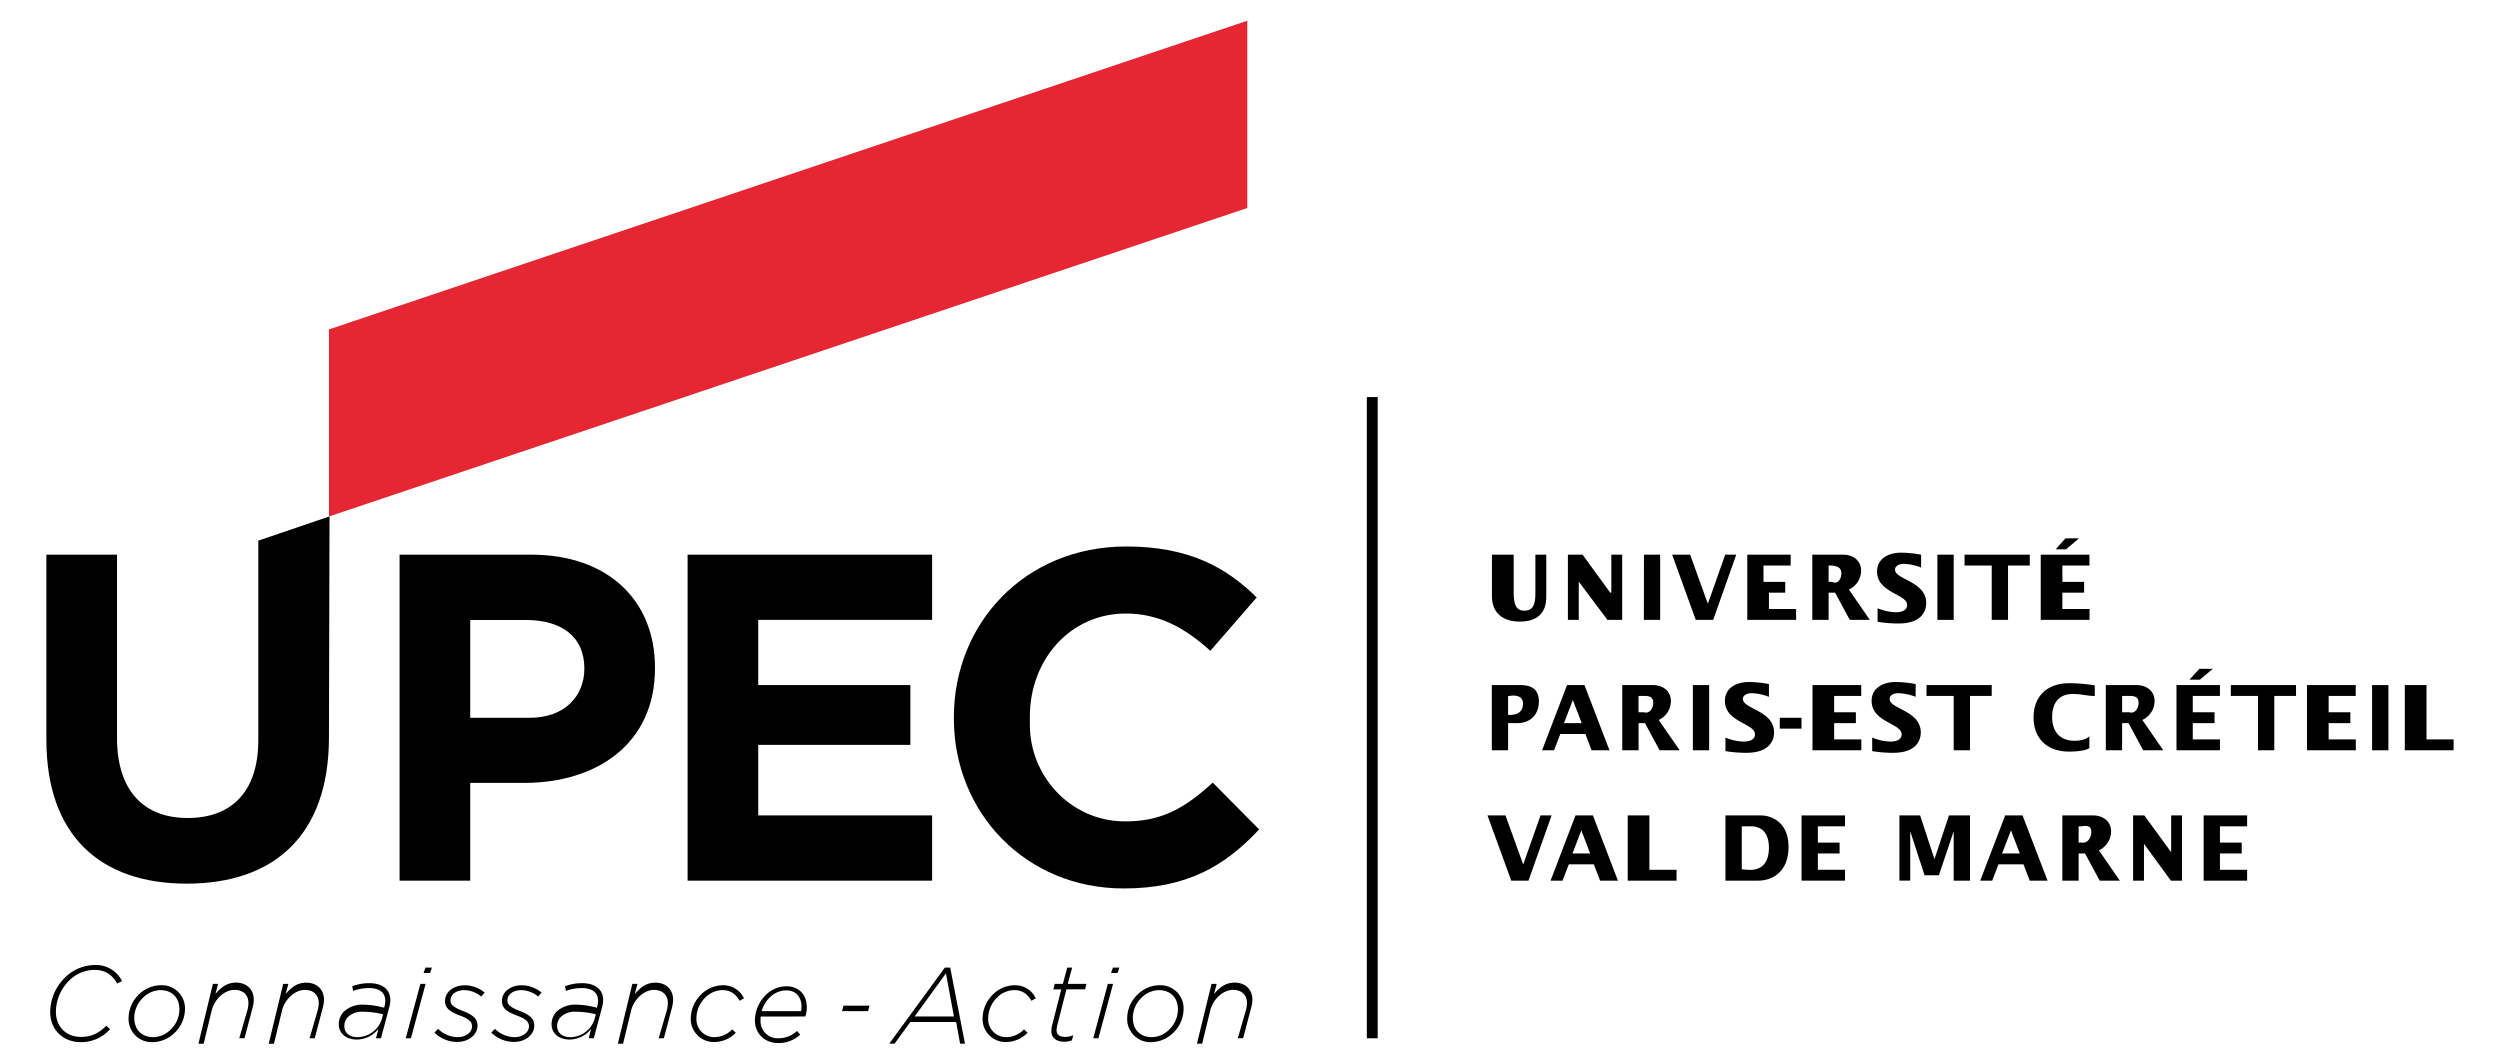 <svg id="Calque_1" data-name="Calque 1" xmlns="http://www.w3.org/2000/svg" viewBox="0 0 1024 435"><defs><style>.cls-1{fill:#e62733;}</style></defs><path d="M620,227.19v15.48c0,5,1,7.47,4.45,7.47,2.94,0,4.45-1.85,4.45-6.8V227.19h4.45v17c0,2.36,0,10.42-10.82,10.42-6.44,0-11.43-3.1-11.43-10.42v-17Z"/><path d="M642.21,227.19h6l11.35,15.58H660V227.19h4.45V253.9H658.4l-11.67-15.58h-.07V253.9h-4.45V227.19Z"/><path d="M673.37,227.19H680V253.9h-6.67Z"/><path d="M684.91,227.19h7.37l7.22,20h.08l7.07-20h4.52l-9.45,26.71h-7.14Z"/><path d="M715.66,227.19h17.8v4.45H722.33v6.68h8.9v4.45h-6.67v6.68h11.13v4.45h-20V227.19Z"/><path d="M742.36,227.19h12.69c3.32,0,7.27,1.88,7.27,6.69a8.67,8.67,0,0,1-5,7.61l8.56,12.41h-8.22l-6-11.13H749V253.9h-6.68V227.19ZM749,238.32h1.41c2.47,1.23,3.8-1.4,3.8-3.36s-.81-3-4-3.32H749Z"/><path d="M769.07,249.13a20.41,20.41,0,0,0,7.49,1.64c2,0,4.59-.53,4.59-3,0-4.47-12.31-4.93-12.31-13.64,0-5.54,5-7.76,9.82-7.76a46.49,46.49,0,0,1,8.22.84v5.24a21.54,21.54,0,0,0-7.07-1.49c-1.46,0-3.6.57-3.6,2.37,0,4.16,12.77,4.7,12.77,13.72,0,2.79-1.46,8.33-11.31,8.33a53.07,53.07,0,0,1-8.6-.69Z"/><path d="M793.56,227.19h6.67V253.9h-6.67Z"/><path d="M815.81,231.64H804.68v-4.45h26.71v4.45h-8.9V253.9h-6.68V231.64Z"/><path d="M835.84,227.19h20v4.45H844.75v6.68h8.9v4.45h-8.9v6.68h11.13v4.45h-20V227.19ZM846,220.51h5.54L846.25,225H842Z"/><path d="M611.05,280.61h11.67c4.74,0,7.6,1.79,7.6,6.78s-3.21,8.8-8.87,8.8h-3.73v11.13h-6.67V280.61Zm6.67,12.24c2.48,0,6.1-.3,6.1-4.69,0-2.44-1.81-3.25-4-3.25a10.85,10.85,0,0,0-2.11.25Z"/><path d="M641.86,280.61H649l10.24,26.71h-7.31l-2.54-6.68H639.11l-2.58,6.68h-4.9Zm6,15.58-3.62-9.46-3.63,9.46Z"/><path d="M664.46,280.61h12.69c3.32,0,7.26,1.88,7.26,6.68a8.65,8.65,0,0,1-5,7.61L688,307.32h-8.22l-6-11.13h-2.62v11.13h-6.68V280.61Zm6.68,11.13h2.2c2.48.78,3.81-1.85,3.81-3.8s-.81-3-4-2.88h-2Z"/><path d="M693.4,280.61h6.67v26.71H693.4Z"/><path d="M706.75,302.1a20.22,20.22,0,0,0,7.49,1.65c2,0,4.59-.54,4.59-3,0-4.47-12.31-4.93-12.31-13.65,0-5.54,5-7.75,9.82-7.75a45.57,45.57,0,0,1,8.22.84v5.23a21.54,21.54,0,0,0-7.07-1.49c-1.46,0-3.6.57-3.6,2.37,0,4.17,12.77,4.7,12.77,13.72,0,2.79-1.46,8.33-11.31,8.33a51.75,51.75,0,0,1-8.6-.69Z"/><path d="M729,294h8.9v4.45H729Z"/><path d="M742.36,280.61h20v4.45H751.27v6.68h8.9v4.45h-8.9v6.67H762.4v4.46h-20V280.61Z"/><path d="M766.85,302.1a20.14,20.14,0,0,0,7.49,1.65c1.94,0,4.58-.54,4.58-3,0-4.47-12.3-4.93-12.3-13.65,0-5.54,5-7.75,9.82-7.75a45.37,45.37,0,0,1,8.21.84v5.23a21.48,21.48,0,0,0-7.07-1.49c-1.45,0-3.59.57-3.59,2.37,0,4.17,12.76,4.7,12.76,13.72,0,2.79-1.45,8.33-11.31,8.33a51.72,51.72,0,0,1-8.59-.69Z"/><path d="M800.23,285.06H789.1v-4.45h26.71v4.45h-8.9v22.26h-6.68V285.06Z"/><path d="M857,285.06c-2.55-.19-5.21-.82-7.94-.82-6.47,0-8.5,4.62-8.5,9.42,0,6,3.14,9.76,9.24,9.76,2.55,0,5.32-.81,6-1.92v4.91c-1.42,1-4.67,1.44-8.37,1.44-8.68,0-14.48-5.14-14.48-14s5.8-14,14.48-14a63.51,63.51,0,0,1,10.59.88v4.37Z"/><path d="M862.55,280.61h12.7c3.32,0,7.26,1.88,7.26,6.68a8.65,8.65,0,0,1-5,7.61l8.57,12.42h-8.24l-6-11.13h-2.62v11.13h-6.68V280.61Zm6.68,11.13h2.92c2.48.78,3.81-1.85,3.81-3.8s-.81-3-4-2.88h-2.74v6.68Z"/><path d="M891.49,280.61h17.8v4.45H898.16v6.68h8.91v4.45h-8.91v6.67h11.13v4.46h-17.8V280.61Zm9.37-6.68h5.54l-5.32,4.45h-4.25Z"/><path d="M924.88,285.06H913.74v-4.45h26.71v4.45h-8.9v22.26h-6.68V285.06Z"/><path d="M944.91,280.61h20v4.45H953.81v6.68h8.9v4.45h-8.9v6.67h11.13v4.46h-20V280.61Z"/><path d="M971.61,280.61h6.68v26.71h-6.68Z"/><path d="M985,280.61h8.9v22.25H1005v4.46H985V280.61Z"/><path d="M609.28,334h7.37l7.22,20h.07L631,334h4.53l-9.46,26.71H619Z"/><path d="M645.33,334h7.14l10.23,26.71h-7.31l-2.54-6.67H642.59L640,360.73H635.1Zm6,15.58-3.62-9.46-3.62,9.46Z"/><path d="M666.69,334h8.9v22.26h11.13v4.45h-20V334Z"/><path d="M706.75,334h14.56c3.69,0,11.27,2.26,11.27,12.9,0,9.38-5.66,13.81-12.56,13.81H706.75V334Zm6.68,22.05a30,30,0,0,0,3.43.25c6.14,0,7.69-4.65,7.69-9.12,0-3.74-1.18-8.72-7.5-8.72h-3.62Z"/><path d="M737.91,334h17.81v4.46H744.59v6.67h8.9v4.45h-8.9v6.68h11.13v4.45H737.91V334Z"/><path d="M777.49,334h9l5.83,17.81h.07L798.29,334h8.62v26.71h-6.68v-20h-.07l-6,17.81h-5.85L782.5,340.7h-.07v20H778V334Z"/><path d="M821.31,334h7.13l10.24,26.71h-7.31l-2.54-6.67H818.56L816,360.73h-4.9Zm6,15.58-3.62-9.46-3.63,9.46Z"/><path d="M844.74,334h12.7c3.32,0,7.27,1.89,7.27,6.69a8.66,8.66,0,0,1-5,7.61l8.56,12.41h-8.24l-6-11.13h-2.62v11.13h-6.67V334Zm6.68,11.13h1.37c2.48.34,3.81-2.29,3.81-4.24s-.81-3-4-2.43h-1.19v6.67Z"/><path d="M872.33,334h6l11.34,15.58h-.37V334h4.45v26.71h-4.56l-11.38-15.58h.36v15.58h-4.45V334Z"/><path d="M902.62,334h17.8v4.46H909.29v6.67h8.91v4.45h-8.91v6.68h11.13v4.45h-17.8V334Z"/><path d="M20.56,414.49a19.92,19.92,0,0,1,5.89-13.9,17.5,17.5,0,0,1,12.33-5.32A11.94,11.94,0,0,1,50,401.85l-2,1c-2-3.4-4.58-5.58-9.37-5.58a14.8,14.8,0,0,0-10.42,4.49,18.23,18.23,0,0,0-5.31,12.59c0,6.41,4.36,10.37,10.33,10.37,4.53,0,7.53-1.79,10.32-4.58l1.53,1.4A15.8,15.8,0,0,1,33,426.86C26.27,426.86,20.56,422.2,20.56,414.49Z"/><path d="M75.76,413.4a13.56,13.56,0,0,1-4.05,9.46,13.13,13.13,0,0,1-9.15,4A9.46,9.46,0,0,1,52.67,417a13.47,13.47,0,0,1,4-9.45,13.06,13.06,0,0,1,9.15-4A9.46,9.46,0,0,1,75.76,413.4ZM70,421.63a11.59,11.59,0,0,0,3.49-8.14c0-5-3.18-7.93-7.8-7.93a10.33,10.33,0,0,0-7.19,3.18A11.59,11.59,0,0,0,55,416.89c0,5,3.18,7.93,7.8,7.93A10.33,10.33,0,0,0,70,421.63Z"/><path d="M87.2,403h2.13l-1.09,4.15c2.18-2.62,4.67-4.67,8.42-4.67,4.41,0,7.29,2.79,7.29,7.06a13.85,13.85,0,0,1-.48,3.15l-3.32,12.57H98l3.4-11.71a11.69,11.69,0,0,0,.35-2.74c0-3.31-2.18-5.36-5.71-5.36-3.79,0-8,3.44-9.28,8.28L83.41,427.5H81.28Z"/><path d="M116,403h2.12L117,407.17c2.18-2.62,4.67-4.67,8.42-4.67,4.41,0,7.29,2.79,7.29,7.06a13.85,13.85,0,0,1-.48,3.15l-3.32,12.57H126.8l3.4-11.71a11.69,11.69,0,0,0,.35-2.74c0-3.31-2.18-5.36-5.71-5.36-3.79,0-8,3.44-9.28,8.28l-3.35,13.75h-2.14Z"/><path d="M138.77,419.57a7.27,7.27,0,0,1,2.14-5.27,11,11,0,0,1,7.88-2.79,33.36,33.36,0,0,1,8.54,1.26l.18-.61a10.28,10.28,0,0,0,.3-2.22c0-3.35-2.35-5.23-6.71-5.23a18.7,18.7,0,0,0-6.45,1.17l-.39-1.91a19.43,19.43,0,0,1,7-1.26c5.44,0,8.62,2.65,8.62,6.92a12.5,12.5,0,0,1-.43,2.92l-3.4,12.73H154l1-3.84a11.38,11.38,0,0,1-8.93,4.36C142.35,425.8,138.77,423.71,138.77,419.57Zm17.61-2.12.52-2a35.13,35.13,0,0,0-8.41-1.05,8.18,8.18,0,0,0-5.88,2.09,5.24,5.24,0,0,0-1.57,3.8c0,2.74,2.09,4.53,5.4,4.53A10.55,10.55,0,0,0,156.38,417.45Z"/><path d="M172.19,403h2.13l-6,22.26h-2.13Zm2.09-6.68h2.65l-.78,2.23h-2.66Z"/><path d="M177.93,422.94l1.52-1.52a11.47,11.47,0,0,0,8.15,3.39c2.83,0,5.75-1.74,5.75-4.4,0-1.7-1-3-4.83-4.4-4.23-1.57-6.23-3.05-6.23-6,0-3.53,3.22-6.45,8.23-6.45a13.14,13.14,0,0,1,8,3l-1.4,1.62a11.2,11.2,0,0,0-6.84-2.62c-3.74,0-5.75,2.05-5.75,4.14,0,1.7.88,2.74,5,4.36,4.45,1.74,6.06,3.35,6.06,6,0,3.88-3.79,6.71-8.28,6.71A13.27,13.27,0,0,1,177.93,422.94Z"/><path d="M201.23,422.94l1.53-1.52a11.46,11.46,0,0,0,8.15,3.39c2.83,0,5.75-1.74,5.75-4.4,0-1.7-1-3-4.84-4.4-4.23-1.57-6.23-3.05-6.23-6,0-3.53,3.22-6.45,8.23-6.45a13.12,13.12,0,0,1,8,3l-1.39,1.62a11.24,11.24,0,0,0-6.84-2.62c-3.75,0-5.75,2.05-5.75,4.14,0,1.7.87,2.74,5,4.36,4.44,1.74,6,3.35,6,6,0,3.88-3.79,6.71-8.28,6.71A13.27,13.27,0,0,1,201.23,422.94Z"/><path d="M225.93,419.57a7.3,7.3,0,0,1,2.13-5.27,11,11,0,0,1,7.89-2.79,33.36,33.36,0,0,1,8.54,1.26l.17-.61a9.72,9.72,0,0,0,.31-2.22c0-3.35-2.35-5.23-6.71-5.23a18.65,18.65,0,0,0-6.45,1.17l-.39-1.91a19.42,19.42,0,0,1,7-1.26c5.45,0,8.63,2.65,8.63,6.92a12,12,0,0,1-.44,2.92l-3.39,12.73h-2.09l1-3.84a11.41,11.41,0,0,1-8.93,4.36C229.5,425.8,225.93,423.71,225.93,419.57Zm17.6-2.12.53-2a35.2,35.2,0,0,0-8.41-1.05,8.22,8.22,0,0,0-5.89,2.09,5.27,5.27,0,0,0-1.56,3.8c0,2.74,2.09,4.53,5.4,4.53A10.54,10.54,0,0,0,243.53,417.45Z"/><path d="M259,403h2.12L260,407.17c2.18-2.62,4.67-4.67,8.42-4.67,4.41,0,7.29,2.79,7.29,7.06a13.82,13.82,0,0,1-.47,3.15l-3.32,12.57H269.8l3.4-11.71a12.23,12.23,0,0,0,.34-2.74c0-3.31-2.18-5.36-5.7-5.36-3.79,0-8,3.44-9.29,8.28L255.2,427.5h-2.13Z"/><path d="M282.94,417.24a14,14,0,0,1,4.14-9.81,12.79,12.79,0,0,1,8.94-3.87,9.31,9.31,0,0,1,8.71,5.35l-1.79,1c-1.35-2.36-3.35-4.36-7.05-4.36a10.21,10.21,0,0,0-7.11,3.13,12.08,12.08,0,0,0-3.52,8.41,7.31,7.31,0,0,0,7.49,7.72,10.25,10.25,0,0,0,7.19-3.19l1.44,1.4a12.36,12.36,0,0,1-8.76,3.79A9.41,9.41,0,0,1,282.94,417.24Z"/><path d="M311.61,416.38a8.4,8.4,0,0,0-.09,1.48,7,7,0,0,0,7.36,7.41,11,11,0,0,0,7.58-3l1.27,1.53a12.93,12.93,0,0,1-8.85,3.44c-5.66,0-9.67-3.83-9.67-9.32a14.76,14.76,0,0,1,4.31-10.2,12.07,12.07,0,0,1,8.54-3.74c5.58,0,8.41,3.92,8.41,8.49a11.74,11.74,0,0,1-.61,3.88Zm.39-2.23h16.12a8.26,8.26,0,0,0,.18-1.83c0-3.57-2-6.66-6.28-6.66a9.61,9.61,0,0,0-6.84,3A12.27,12.27,0,0,0,312,414.15Z"/><path d="M345.49,411.92h10.66l-.6,2.23H344.9Z"/><path d="M387,396.34h2.21l6.05,31.16h-2l-1.63-8.9H372.87l-6.45,8.9h-2.2Zm3.73,20-3.27-17.65-12.81,17.65Z"/><path d="M402.46,417.24a14,14,0,0,1,4.14-9.81,12.75,12.75,0,0,1,8.93-3.87,9.33,9.33,0,0,1,8.72,5.35l-1.79,1c-1.35-2.36-3.36-4.36-7.06-4.36a10.19,10.19,0,0,0-7.1,3.13,12,12,0,0,0-3.53,8.41,7.31,7.31,0,0,0,7.49,7.72,10.23,10.23,0,0,0,7.19-3.19l1.44,1.4a12.35,12.35,0,0,1-8.76,3.79A9.41,9.41,0,0,1,402.46,417.24Z"/><path d="M430.64,422.29a10.71,10.71,0,0,1,.26-2.14l3.79-14.9h-3.22L432,403h3.35l1.8-6.68h2L437.34,403H445l-.52,2.23h-7.67L433,420.19a9.61,9.61,0,0,0-.22,1.88c0,1.83,1.39,2.66,3.62,2.66a9,9,0,0,0,3.22-.7l-.57,2.09a8.18,8.18,0,0,1-3.13.57C433,426.69,430.64,425.34,430.64,422.29Z"/><path d="M453.78,403h2.13l-6,22.26H447.8Zm2.08-6.68h2.66l-.78,2.23h-2.66Z"/><path d="M484.79,413.4a13.56,13.56,0,0,1-4.05,9.46,13.13,13.13,0,0,1-9.15,4A9.46,9.46,0,0,1,461.7,417a13.52,13.52,0,0,1,4.05-9.45,13.09,13.09,0,0,1,9.15-4A9.46,9.46,0,0,1,484.79,413.4ZM479,421.63a11.62,11.62,0,0,0,3.48-8.14c0-5-3.18-7.93-7.8-7.93a10.33,10.33,0,0,0-7.19,3.18,11.63,11.63,0,0,0-3.48,8.15c0,5,3.18,7.93,7.8,7.93A10.34,10.34,0,0,0,479,421.63Z"/><path d="M496.24,403h2.12l-1.09,4.15c2.19-2.62,4.67-4.67,8.43-4.67,4.4,0,7.29,2.79,7.29,7.06a13.88,13.88,0,0,1-.49,3.15l-3.31,12.57H507l3.4-11.71a11.69,11.69,0,0,0,.35-2.74c0-3.31-2.18-5.36-5.71-5.36-3.79,0-8,3.44-9.28,8.28l-3.35,13.75h-2.14Z"/><path d="M163.67,227.19h53.9c31.6,0,50.71,18.9,50.71,46.17v.38c0,30.92-23.85,46.93-53.54,46.93H192.61v40.06H163.67ZM217.09,294c14,0,22.26-8.73,22.26-20.1v-.13c0-12.91-9.2-19.83-24-19.83H192.61V294Z"/><path d="M281.64,227.19H381.79V253.9H310.57v26.71h62.32v24.48H310.57V334h71.22v26.71H281.64Z"/><path d="M390.7,294.24v-.4c0-38.48,29-70,70.64-70,25.54,0,40.84,8.5,53.41,20.87l-19,21.87c-10.45-9.49-21.09-15.28-34.64-15.28-22.82,0-39.28,19-39.28,42.18v3.36c0,21.24,16.74,39.12,38,39.58,16.26.36,26-5.91,36.91-15.86l19,19.17c-13.92,14.9-29.42,24.18-55.53,24.18C420.33,363.9,390.7,333.13,390.7,294.24Z"/><path d="M105.8,303.19c0,21.06-10.92,31.86-28.93,31.86s-28.94-11.18-28.94-32.8V227.19H19V303c0,39,21.82,58.94,57.49,58.94s58.25-19.72,58.25-59.91l.23-90.52-29.17,9.94v81.72Z"/><polygon class="cls-1" points="134.74 134.92 134.74 209.66 134.78 211.54 510.89 85.19 510.89 8.49 134.74 134.92"/><polygon points="564.3 425.28 559.85 425.28 559.85 162.64 564.3 162.64 564.3 425.28"/></svg>